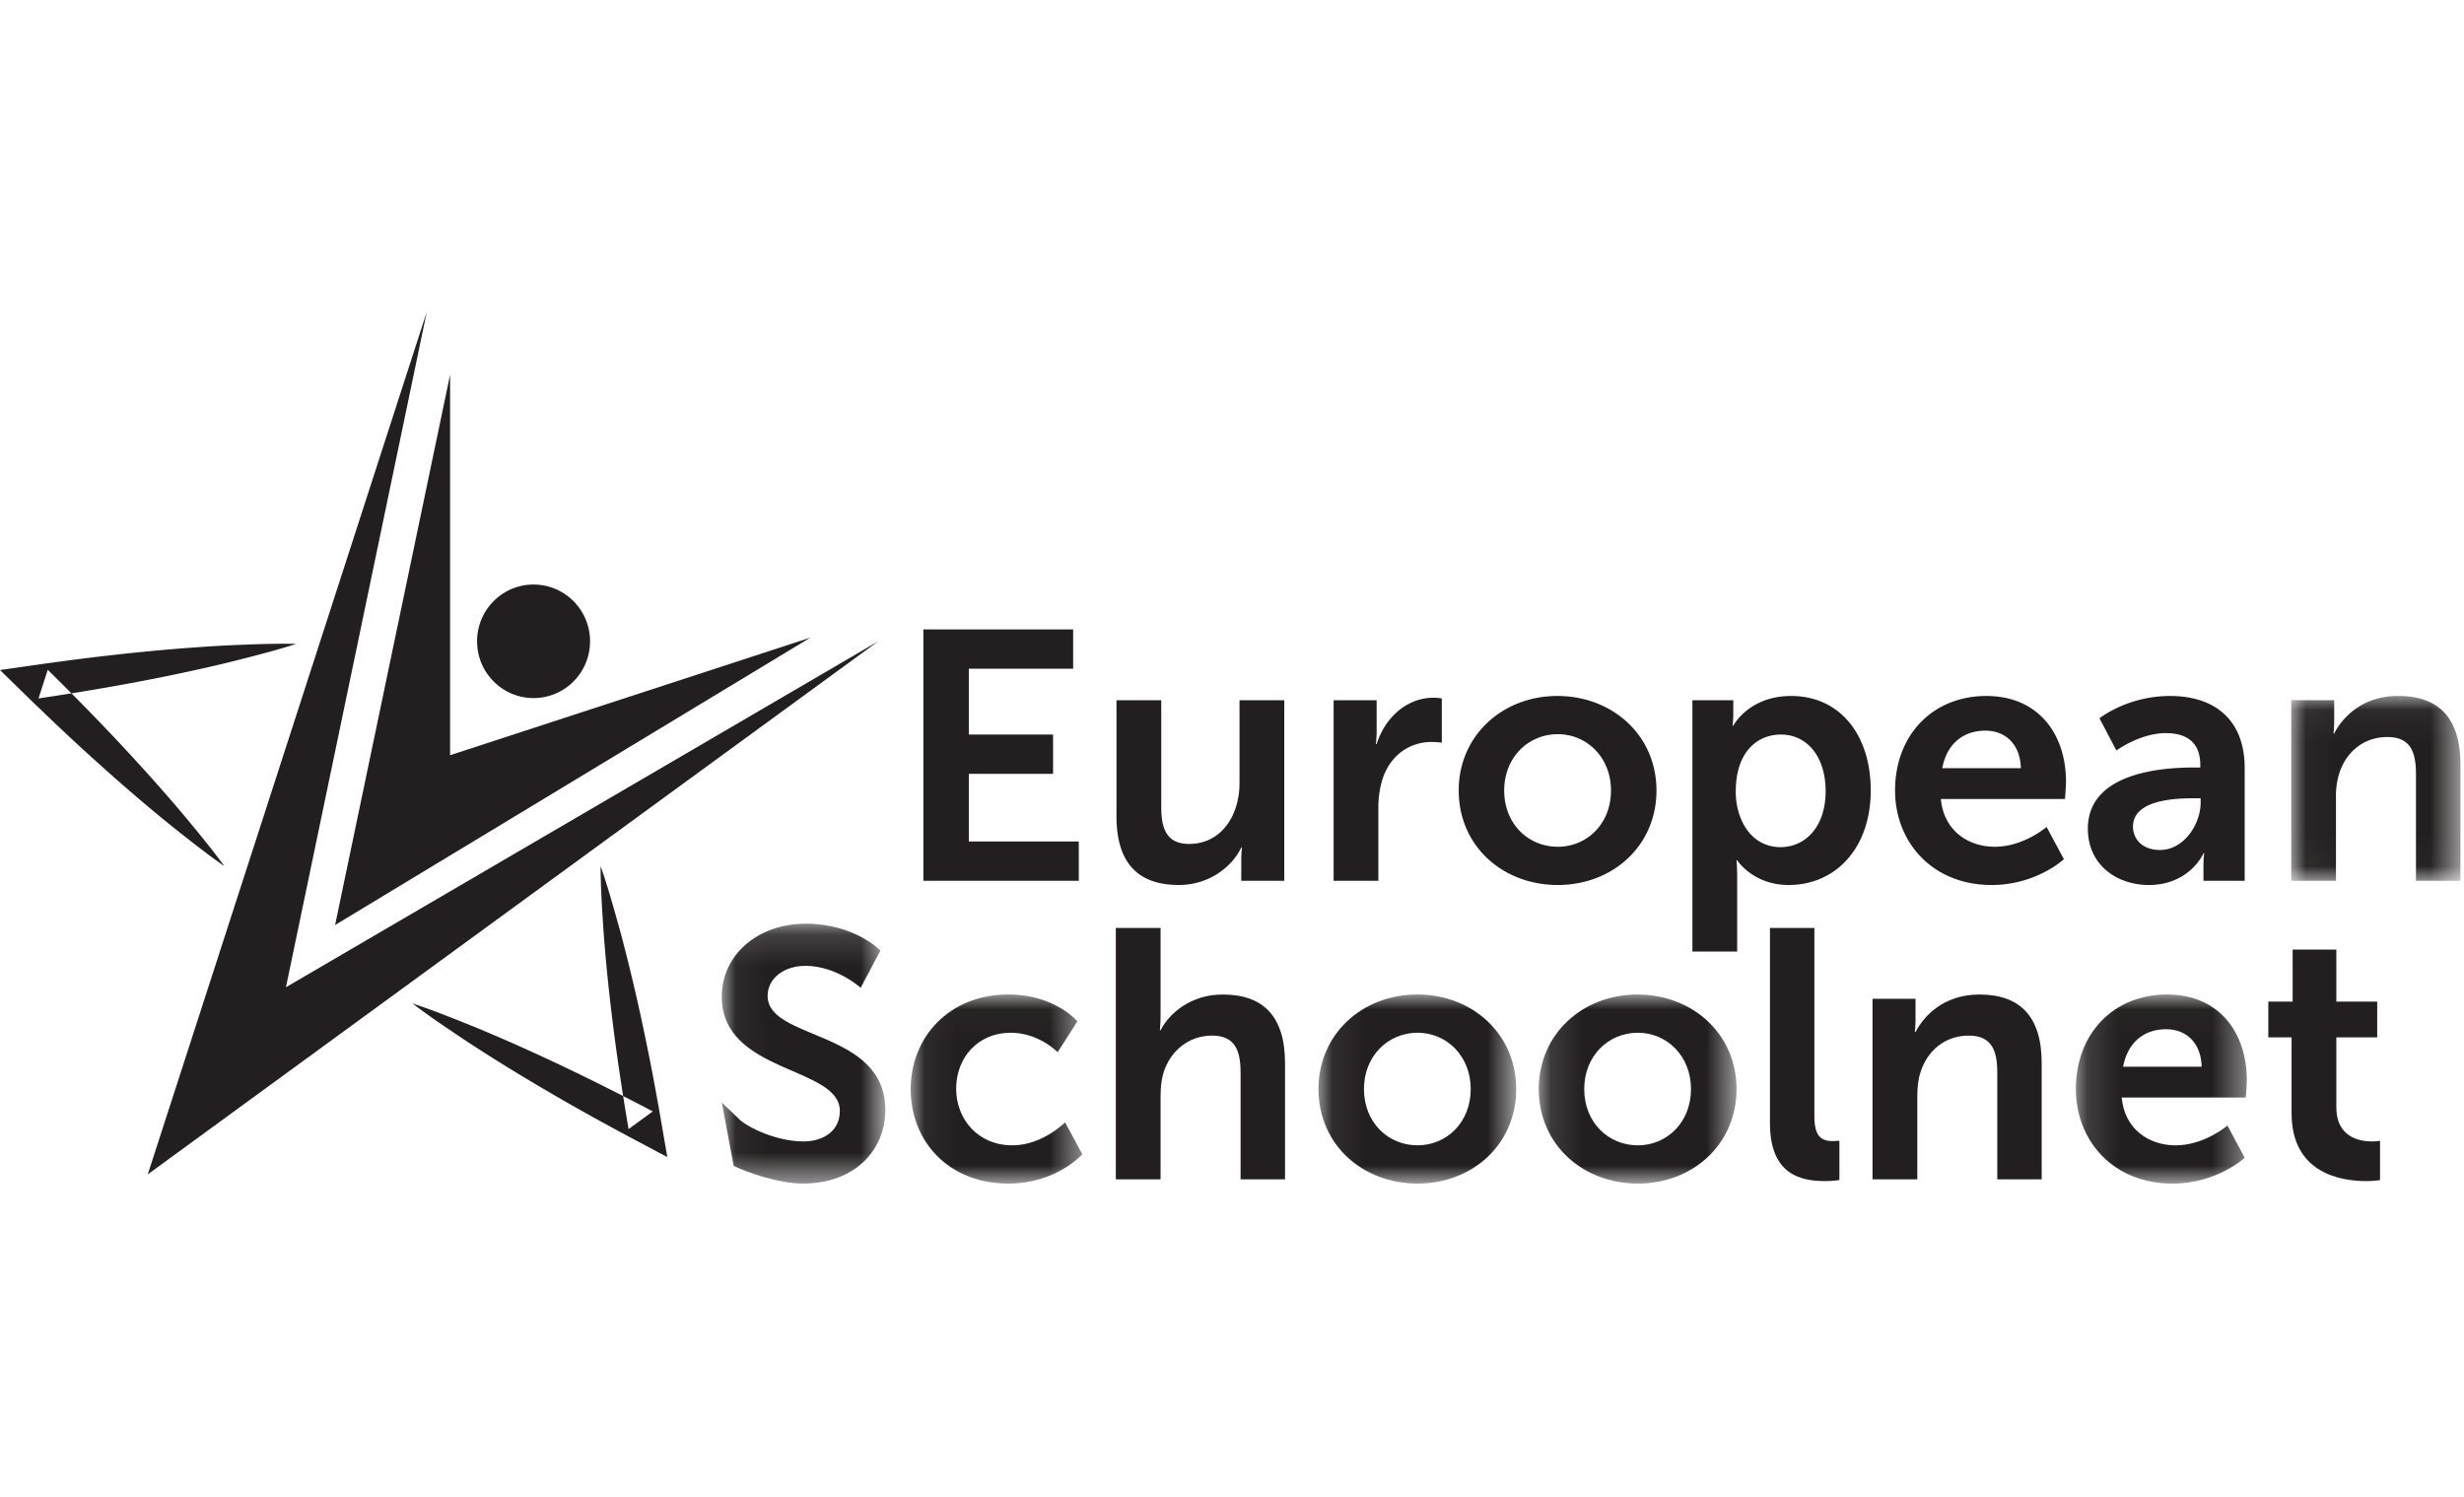 <svg width="79" height="48" xmlns="http://www.w3.org/2000/svg" xmlns:xlink="http://www.w3.org/1999/xlink"><defs><path id="a" d="M.051.018h5.503V6.08H.051z"/><path id="c" d="M.065.018h6.34V6.08H.064z"/><path id="e" d="M.12.018h6.339V6.08H.119z"/><path id="g" d="M.14.018h5.48V6.08H.14z"/><path id="i" d="M.047.148H5.29V8.48H.047z"/><path id="k" d="M.035.045h5.424v5.926H.035z"/></defs><g fill="none" fill-rule="evenodd"><path fill="#231F20" d="M14.431 12.015L10.744 29.66l15.237-9.215-11.55 3.77z"/><path fill="#231F20" d="M4.738 37.655l23.418-17.092L9.168 31.655 13.683 10z"/><path d="M18.918 20.563c0 1.005-.81 1.82-1.811 1.82-1 0-1.811-.815-1.811-1.82 0-1.005.81-1.82 1.81-1.82 1.001 0 1.812.815 1.812 1.82m-5.695 11.611c.677.223 1.33.489 1.986.752.653.268 1.298.552 1.938.844.64.292 1.275.596 1.905.907a85.3 85.3 0 011.878.96l-.777.566a86.483 86.483 0 01-.33-2.09 70.11 70.11 0 01-.27-2.1 56.108 56.108 0 01-.2-2.112c-.046-.708-.095-1.415-.097-2.13.237.674.424 1.358.616 2.04.185.684.353 1.37.512 2.059.16.688.303 1.379.442 2.07.137.692.263 1.386.383 2.081l.186 1.08-.964-.512c-.62-.33-1.238-.665-1.85-1.01a70.487 70.487 0 01-1.824-1.063 56.505 56.505 0 01-1.791-1.125c-.587-.393-1.176-.784-1.743-1.217M9.495 20.646c-.678.219-1.363.39-2.047.564-.685.168-1.373.32-2.062.462-.689.141-1.38.27-2.072.39-.692.12-1.386.23-2.08.333l.297-.918c.502.494 1 .991 1.489 1.497a70.25 70.25 0 011.448 1.54c.474.521.942 1.05 1.397 1.59.452.546.906 1.088 1.325 1.666-.586-.406-1.137-.848-1.692-1.287A55.73 55.73 0 013.88 25.12a69.757 69.757 0 01-1.57-1.415 85.443 85.443 0 01-1.527-1.457L0 21.484l1.08-.154c.695-.099 1.39-.193 2.089-.275a69.435 69.435 0 012.096-.218c.701-.06 1.403-.113 2.108-.147.705-.029 1.41-.06 2.122-.044" fill="#231F20"/><g transform="translate(29.147 31.87)"><mask id="b" fill="#fff"><use xlink:href="#a"/></mask><path d="M3.306 4.854c-1.097 0-1.797-.84-1.797-1.816 0-.988.69-1.794 1.751-1.794.904 0 1.503.625 1.503.625L5.396.88S4.684.018 3.181.018C1.271.018.051 1.403.051 3.05c0 1.68 1.22 3.031 3.13 3.031 1.548 0 2.373-.942 2.373-.942l-.553-1.022s-.724.738-1.695.738" fill="#231F20" mask="url(#b)"/></g><path d="M39.199 31.889c-1.006 0-1.706.59-1.989 1.146h-.022s.022-.204.022-.488v-2.792h-1.435v8.06h1.435v-2.657c0-.272.023-.522.09-.75.215-.703.803-1.202 1.56-1.202.734 0 .915.476.915 1.18v3.428H41.2v-3.723c0-1.532-.723-2.202-2-2.202" fill="#231F20"/><g transform="translate(42.208 31.87)"><mask id="d" fill="#fff"><use xlink:href="#c"/></mask><path d="M3.24 4.854c-.938 0-1.717-.726-1.717-1.805 0-1.067.78-1.805 1.717-1.805.927 0 1.706.738 1.706 1.805 0 1.079-.78 1.805-1.706 1.805M3.23.018C1.477.018.065 1.278.065 3.05c0 1.782 1.412 3.031 3.175 3.031 1.752 0 3.164-1.249 3.164-3.03C6.404 1.277 4.992.017 3.23.017" fill="#231F20" mask="url(#d)"/></g><g transform="translate(49.216 31.87)"><mask id="f" fill="#fff"><use xlink:href="#e"/></mask><path d="M3.295 4.854c-.938 0-1.718-.726-1.718-1.805 0-1.067.78-1.805 1.718-1.805C4.22 1.244 5 1.982 5 3.05c0 1.079-.78 1.805-1.706 1.805M3.283.018C1.532.018.12 1.278.12 3.05c0 1.782 1.413 3.031 3.176 3.031 1.751 0 3.164-1.249 3.164-3.03C6.46 1.279 5.047.019 3.284.019" fill="#231F20" mask="url(#f)"/></g><path d="M58.172 35.794v-6.04h-1.424v6.256c0 1.657.983 1.861 1.774 1.861.237 0 .452-.034.452-.034v-1.26s-.102.011-.215.011c-.372 0-.587-.158-.587-.794m5.288-3.905c-1.164 0-1.796.715-2.045 1.203h-.023s.023-.182.023-.397v-.67h-1.379v5.79h1.436v-2.657c0-.272.022-.533.101-.772.215-.692.78-1.18 1.548-1.18.735 0 .915.476.915 1.18v3.428h1.424v-3.723c0-1.532-.723-2.202-2-2.202" fill="#231F20"/><g transform="translate(66.417 31.87)"><mask id="h" fill="#fff"><use xlink:href="#g"/></mask><path d="M1.653 2.334c.136-.75.644-1.203 1.379-1.203.633 0 1.119.42 1.141 1.203h-2.52zM3.066.018C1.348.018.139 1.267.139 3.05c0 1.646 1.186 3.031 3.096 3.031 1.435 0 2.317-.829 2.317-.829l-.554-1.033s-.734.636-1.661.636c-.859 0-1.638-.522-1.729-1.532h3.978s.034-.386.034-.557c0-1.532-.893-2.747-2.554-2.747z" fill="#231F20" mask="url(#h)"/></g><path d="M76.048 36.6c-.395 0-1.141-.136-1.141-1.09v-2.248h1.31v-1.146h-1.31v-1.669h-1.401v1.669h-.78v1.146h.746v2.43c0 1.94 1.593 2.179 2.396 2.179.27 0 .44-.034.44-.034v-1.26s-.102.023-.26.023" fill="#231F20"/><g transform="translate(23.095 29.47)"><mask id="j" fill="#fff"><use xlink:href="#i"/></mask><path d="M1.516 2.464c0-.568.53-.965 1.209-.965 1.006 0 1.774.704 1.774.704l.633-1.192S4.318.148 2.736.148C1.2.148.046 1.147.046 2.487c0 2.474 3.786 2.224 3.786 3.666 0 .658-.553.976-1.163.976-.855 0-1.713-.422-2.006-.659l-.616-.589.381 2.031c.454.225 1.47.568 2.218.568 1.672 0 2.644-1.078 2.644-2.361 0-2.577-3.774-2.225-3.774-3.655" fill="#231F20" mask="url(#j)"/></g><path fill="#231F20" d="M29.605 20.182h4.802v1.26h-3.345v2.11h2.701v1.26h-2.7v2.17h3.525v1.26h-4.983zm6.192 2.27h1.435v3.428c0 .704.181 1.18.893 1.18 1.04 0 1.616-.919 1.616-1.952v-2.656h1.435v5.79h-1.379v-.66c0-.226.023-.408.023-.408h-.023c-.282.602-1.017 1.203-2 1.203-1.231 0-2-.624-2-2.202v-3.723zm6.961 0h1.379v.999c0 .216-.023.408-.023.408h.023c.26-.828.949-1.487 1.83-1.487.136 0 .26.023.26.023v1.42s-.147-.024-.339-.024c-.61 0-1.3.352-1.57 1.215a3.12 3.12 0 00-.125.942v2.293h-1.435v-5.79zm7.187 4.699c.926 0 1.706-.726 1.706-1.804 0-1.068-.78-1.806-1.706-1.806-.938 0-1.718.738-1.718 1.806 0 1.078.78 1.804 1.718 1.804m-.012-4.835c1.763 0 3.176 1.26 3.176 3.03 0 1.783-1.413 3.031-3.164 3.031-1.763 0-3.176-1.248-3.176-3.03 0-1.771 1.413-3.031 3.164-3.031m7.153 4.847c.791 0 1.447-.647 1.447-1.794 0-1.1-.588-1.816-1.435-1.816-.746 0-1.447.545-1.447 1.828 0 .896.486 1.782 1.435 1.782zm-2.825-4.711h1.311v.42c0 .215-.022.397-.022.397h.022s.497-.953 1.853-.953c1.56 0 2.554 1.237 2.554 3.03 0 1.84-1.118 3.031-2.633 3.031-1.141 0-1.65-.794-1.65-.794h-.022s.022.204.022.5v2.428h-1.435v-8.06zm10.532 2.179c-.023-.783-.508-1.203-1.141-1.203-.735 0-1.243.454-1.379 1.203h2.52zm-1.107-2.315c1.66 0 2.553 1.214 2.553 2.747 0 .17-.033.556-.033.556h-3.978c.09 1.01.87 1.532 1.729 1.532.926 0 1.66-.635 1.66-.635l.555 1.033s-.882.828-2.317.828c-1.91 0-3.096-1.385-3.096-3.03 0-1.783 1.21-3.031 2.927-3.031zm5.57 4.938c.758 0 1.3-.818 1.3-1.522v-.136h-.249c-.734 0-1.92.102-1.92.908 0 .386.282.75.87.75m1.096-2.645h.192v-.08c0-.76-.475-1.022-1.108-1.022-.825 0-1.582.557-1.582.557l-.542-1.033s.893-.715 2.26-.715c1.514 0 2.395.84 2.395 2.304v3.621h-1.322v-.477c0-.227.023-.408.023-.408h-.023c.012 0-.44 1.021-1.751 1.021-1.029 0-1.955-.647-1.955-1.805 0-1.839 2.475-1.963 3.413-1.963"/><g transform="translate(73.425 22.27)"><mask id="l" fill="#fff"><use xlink:href="#k"/></mask><path d="M.035.181h1.378v.67c0 .216-.022.397-.022.397h.022C1.662.76 2.295.045 3.46.045c1.277 0 2 .67 2 2.202v3.724H4.035V2.542c0-.703-.181-1.18-.915-1.18-.769 0-1.334.488-1.549 1.18a2.46 2.46 0 00-.101.772v2.657H.035V.18z" fill="#231F20" mask="url(#l)"/></g></g></svg>